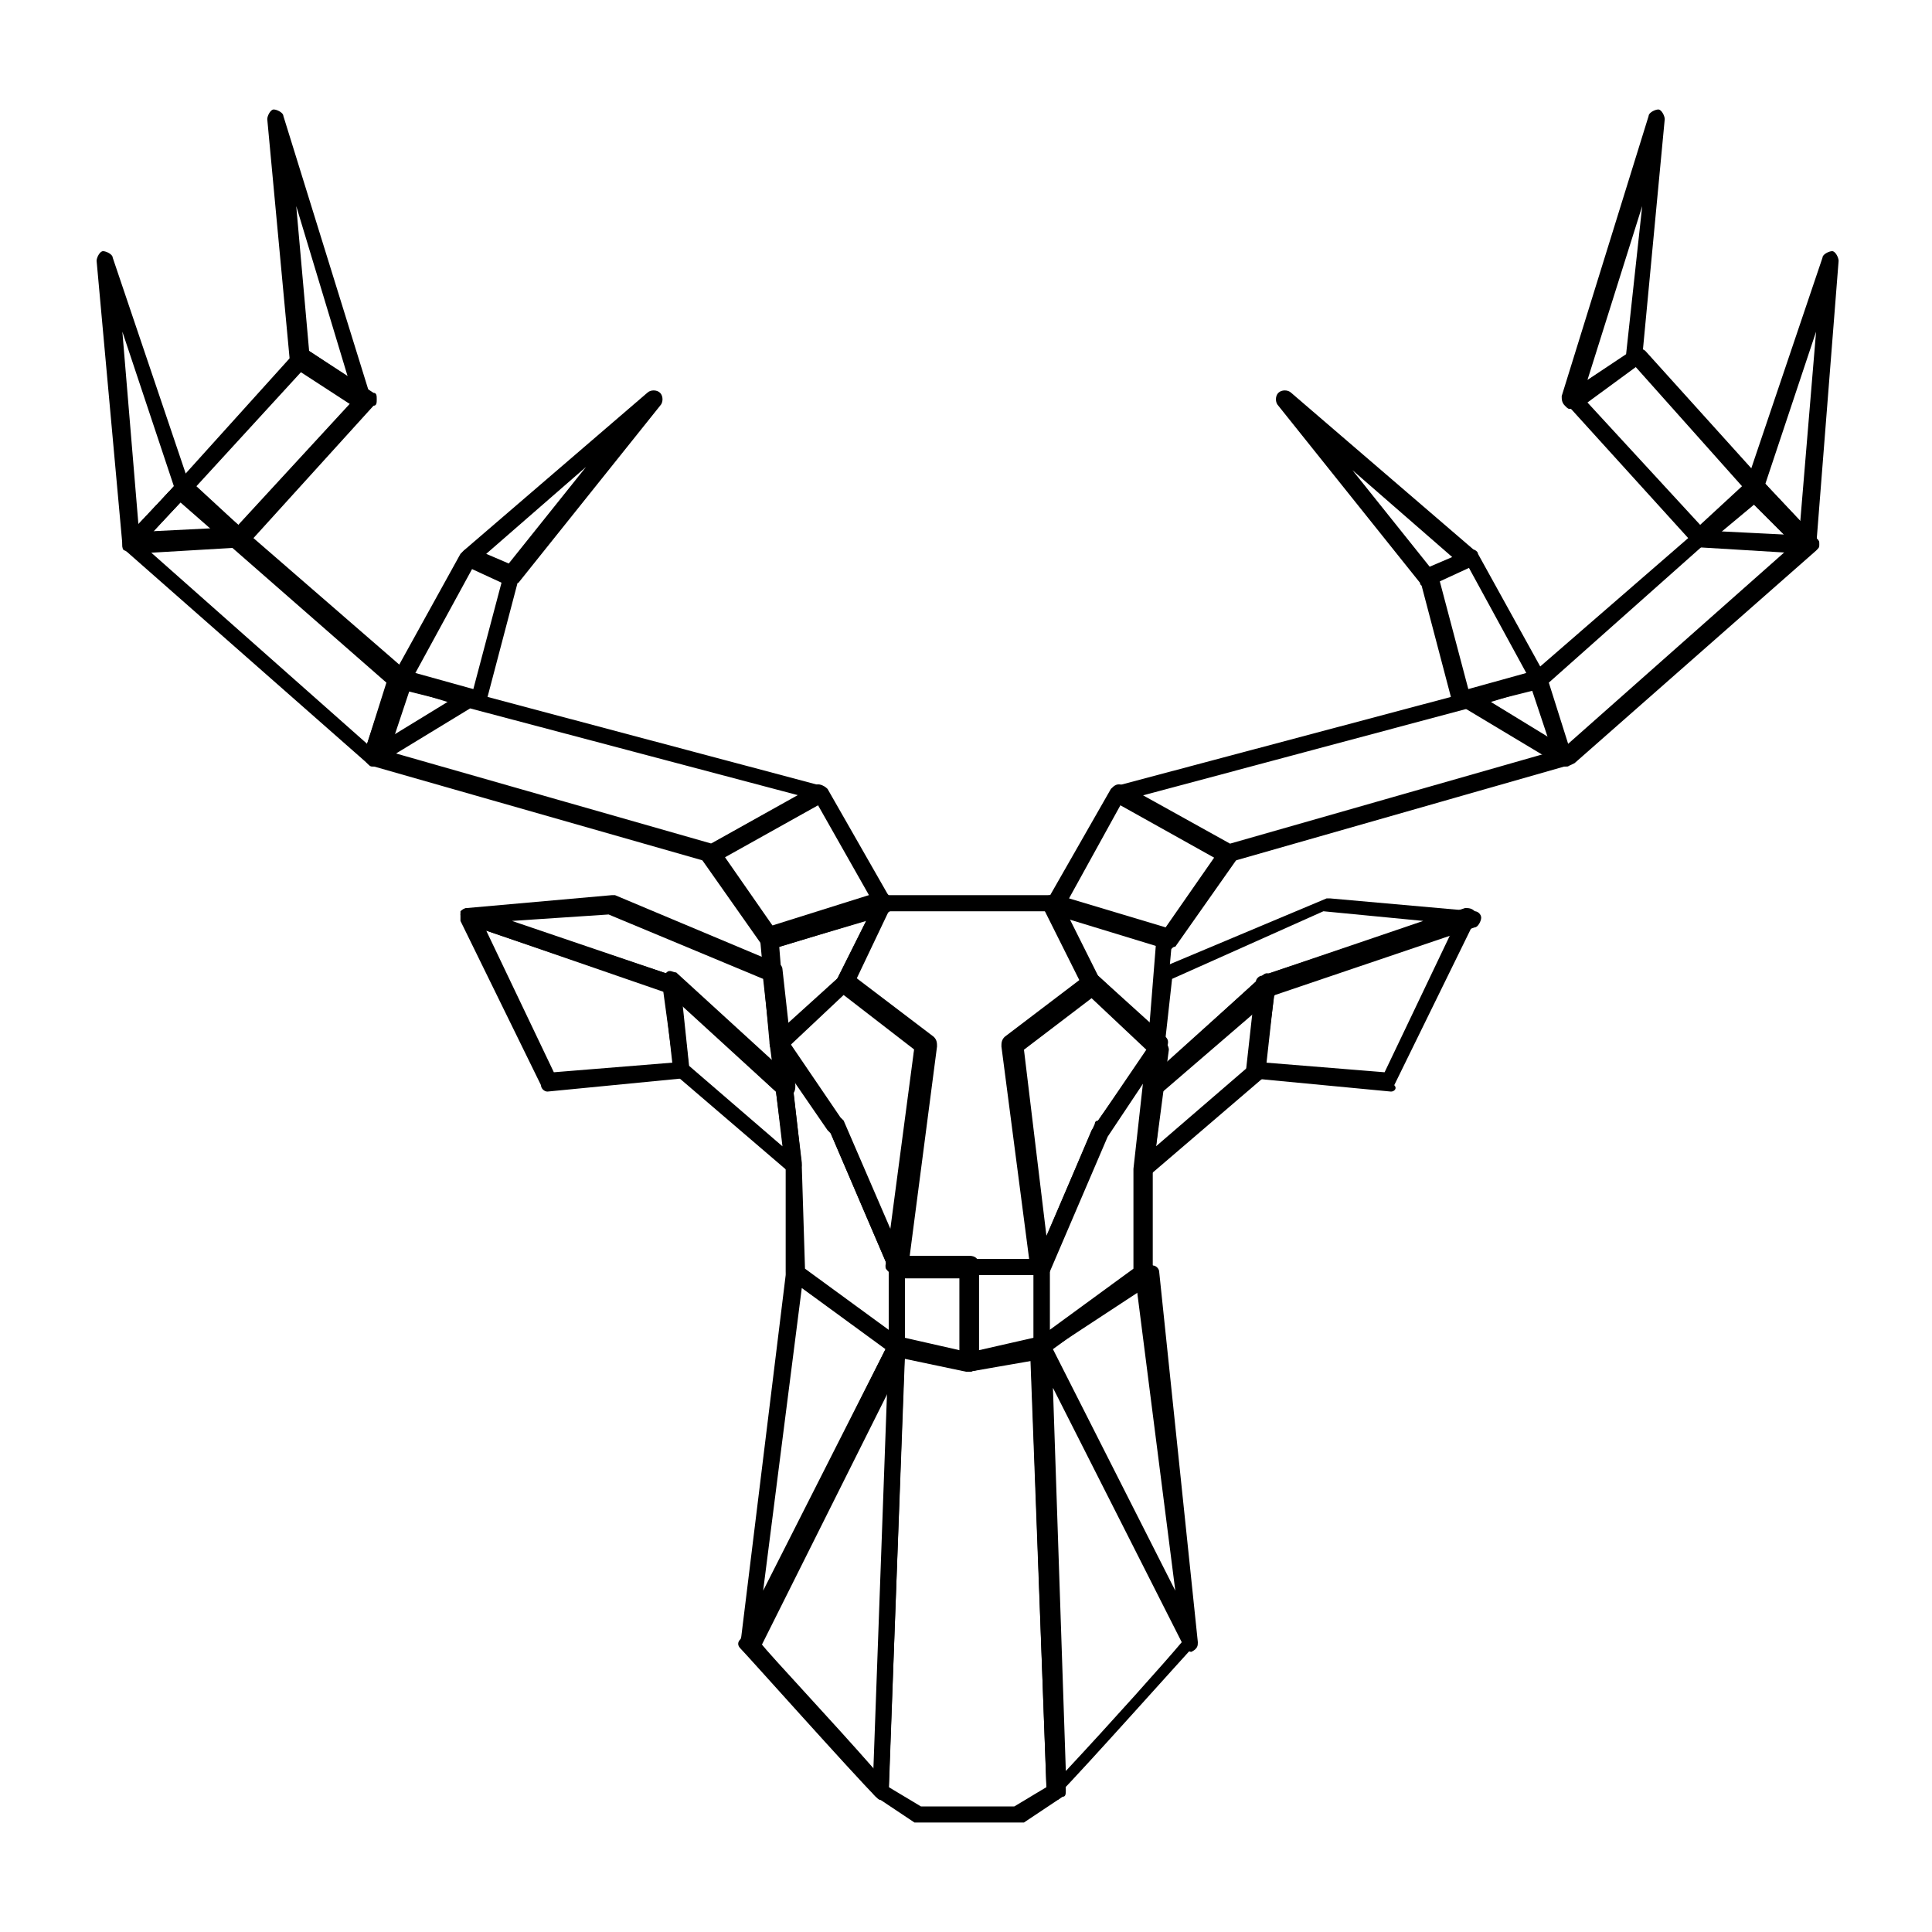 <?xml version="1.0" encoding="utf-8"?>
<!-- Generator: Adobe Illustrator 24.0.1, SVG Export Plug-In . SVG Version: 6.00 Build 0)  -->
<svg version="1.1" id="Vrstva_1" xmlns="http://www.w3.org/2000/svg" xmlns:xlink="http://www.w3.org/1999/xlink" x="0px" y="0px"
	 width="60px" height="60px" viewBox="0 0 60 60" enable-background="new 0 0 60 60" xml:space="preserve">
<g>
	<path d="M30.1,42.6C30.1,42.6,30.1,42.6,30.1,42.6l-2.3-0.5c-0.1,0-0.2-0.1-0.2-0.3v-2.5c0-0.2,0.1-0.3,0.3-0.3h2.2
		c0.2,0,0.3,0.1,0.3,0.3v2.9c0,0.1,0,0.2-0.1,0.2C30.2,42.6,30.2,42.6,30.1,42.6z M28.1,41.6l1.7,0.4v-2.3h-1.7V41.6z"/>
</g>
<g>
	<path d="M27.9,42.1c-0.1,0-0.1,0-0.2-0.1l-3.2-2.3c-0.1-0.1-0.1-0.1-0.1-0.2v-3.3l-0.5-3.8c0-0.1,0.1-0.2,0.2-0.3
		c0.1,0,0.3,0,0.3,0.1l1.7,2.5c0,0,0.1,0.1,0.1,0.1l1.9,4.4c0,0,0,0.1,0,0.1v2.5c0,0.1-0.1,0.2-0.1,0.2
		C27.9,42.1,27.9,42.1,27.9,42.1z M25,39.4l2.6,1.9v-1.9l-1.8-4.2c0,0,0,0-0.1-0.1l-1.1-1.6l0.3,2.7L25,39.4z"/>
</g>
<g>
	<path d="M24.2,32.7C24.2,32.7,24.1,32.7,24.2,32.7c-0.2-0.1-0.3-0.1-0.3-0.3l-0.3-3.3c0-0.1,0.1-0.2,0.2-0.3l3.5-1.1
		c0.1,0,0.2,0,0.3,0.1c0.1,0.1,0.1,0.2,0,0.3l-1.2,2.4c0,0,0,0.1-0.1,0.1l-2.1,1.9C24.3,32.7,24.3,32.7,24.2,32.7z M24.2,29.4
		l0.2,2.5l1.6-1.5l0.9-1.8L24.2,29.4z"/>
</g>
<g>
	<path d="M27.9,39.6c-0.1,0-0.2-0.1-0.3-0.2l-1.8-4.2L24,32.6c-0.1-0.1-0.1-0.3,0-0.4l2.1-1.9c0.1-0.1,0.2-0.1,0.4,0l2.5,1.9
		c0.1,0.1,0.1,0.2,0.1,0.3l-0.9,6.9C28.1,39.5,28,39.6,27.9,39.6C27.9,39.6,27.9,39.6,27.9,39.6z M24.5,32.5l1.7,2.5l1.5,3.4
		l0.7-5.8l-2.2-1.7L24.5,32.5z"/>
</g>
<g>
	<path d="M27.4,55.9c-0.1,0-0.1,0-0.2-0.1c-0.7-0.7-4-4.4-4.2-4.6c-0.1-0.1-0.1-0.2,0-0.3l4.6-9.2c0.1-0.1,0.2-0.2,0.3-0.1
		c0.1,0,0.2,0.1,0.2,0.3l-0.5,13.8C27.6,55.7,27.6,55.8,27.4,55.9C27.4,55.9,27.4,55.9,27.4,55.9z M23.6,51c0.4,0.5,2.2,2.4,3.6,4
		l0.4-11.9L23.6,51z"/>
</g>
<g>
	<path d="M30.1,42.6c-0.1,0-0.1,0-0.2-0.1c-0.1-0.1-0.1-0.1-0.1-0.2v-2.9c0-0.2,0.1-0.3,0.3-0.3h2.2c0.2,0,0.3,0.1,0.3,0.3v2.5
		c0,0.1-0.1,0.2-0.2,0.3L30.1,42.6C30.1,42.6,30.1,42.6,30.1,42.6z M30.4,39.6V42l1.7-0.4v-2H30.4z"/>
</g>
<g>
	<path d="M32.3,42.1c0,0-0.1,0-0.1,0c-0.1,0-0.1-0.1-0.1-0.2v-2.5c0,0,0-0.1,0-0.1l1.9-4.4c0-0.1,0.1-0.1,0.1-0.1l1.7-2.4
		c0.1-0.1,0.2-0.1,0.3-0.1c0.1,0,0.2,0.2,0.2,0.3l-0.5,3.8l0,3.3c0,0.1,0,0.2-0.1,0.2L32.5,42C32.4,42.1,32.4,42.1,32.3,42.1z
		 M32.6,39.4v1.9l2.6-1.9v-3.1l0.3-2.7l-1.1,1.6c0,0,0,0-0.1,0.1L32.6,39.4z"/>
</g>
<g>
	<path d="M36,32.7c-0.1,0-0.1,0-0.2-0.1l-2.1-1.9c0,0,0-0.1-0.1-0.1l-1.2-2.4c0-0.1,0-0.2,0-0.3c0.1-0.1,0.2-0.1,0.3-0.1l3.5,1.1
		c0.1,0,0.2,0.2,0.2,0.3l-0.3,3.3C36.3,32.6,36.2,32.7,36,32.7C36.1,32.7,36,32.7,36,32.7z M34.1,30.3l1.6,1.5l0.2-2.5l-2.7-0.8
		L34.1,30.3z"/>
</g>
<g>
	<path d="M32.3,39.6C32.3,39.6,32.3,39.6,32.3,39.6c-0.2,0-0.3-0.1-0.3-0.2l-0.9-6.9c0-0.1,0-0.2,0.1-0.3l2.5-1.9
		c0.1-0.1,0.3-0.1,0.4,0l2.1,1.9c0.1,0.1,0.1,0.2,0,0.4l-1.8,2.7l-1.8,4.2C32.5,39.6,32.4,39.6,32.3,39.6z M31.8,32.6l0.7,5.8
		l1.4-3.3l1.7-2.5l-1.7-1.6L31.8,32.6z"/>
</g>
<g>
	<path d="M31.6,56.6h-3.1c-0.1,0-0.1,0-0.1,0l-1.2-0.8c-0.1-0.1-0.1-0.1-0.1-0.2l0.5-13.8c0-0.1,0-0.2,0.1-0.2s0.1-0.1,0.2-0.1
		l2.2,0.5l2.2-0.5c0.1,0,0.2,0,0.2,0.1c0.1,0,0.1,0.1,0.1,0.2l0.5,13.8c0,0.1,0,0.2-0.1,0.2l-1.2,0.8C31.7,56.6,31.7,56.6,31.6,56.6
		z M28.6,56.1h2.9l1-0.6l-0.5-13.3l-1.9,0.4c0,0-0.1,0-0.1,0l-1.9-0.4l-0.5,13.3L28.6,56.1z"/>
</g>
<g>
	<path d="M32.8,55.9C32.8,55.9,32.8,55.9,32.8,55.9c-0.2-0.1-0.3-0.2-0.3-0.3l-0.5-13.8c0-0.1,0.1-0.2,0.2-0.3c0.1,0,0.3,0,0.3,0.1
		l4.6,9.2c0,0.1,0,0.2,0,0.3c-0.2,0.2-3.5,3.9-4.2,4.6C33,55.8,32.9,55.9,32.8,55.9z M32.7,43.1l0.4,11.9c1.4-1.5,3.1-3.4,3.6-4
		L32.7,43.1z"/>
</g>
<g>
	<path d="M37,51.3c-0.1,0-0.2-0.1-0.2-0.2l-4.6-9.2c-0.1-0.1,0-0.3,0.1-0.3l3.2-2.3c0.1-0.1,0.2-0.1,0.3,0c0.1,0,0.2,0.1,0.2,0.2
		L37.2,51C37.2,51.1,37.2,51.2,37,51.3C37,51.3,37,51.3,37,51.3z M32.7,41.9l3.8,7.5L35.3,40L32.7,41.9z"/>
</g>
<g>
	<path d="M23.9,29.5c-0.1,0-0.2,0-0.2-0.1l-1.9-2.7c0-0.1-0.1-0.1,0-0.2c0-0.1,0.1-0.1,0.1-0.2l3.4-1.9c0.1-0.1,0.3,0,0.4,0.1l2,3.5
		c0,0.1,0,0.2,0,0.2c0,0.1-0.1,0.1-0.2,0.2L23.9,29.5C24,29.5,24,29.5,23.9,29.5z M22.5,26.6l1.6,2.3l3-0.9l-1.7-3L22.5,26.6z"/>
</g>
<g>
	<path d="M22.1,26.8C22,26.8,22,26.8,22.1,26.8l-10.5-3c-0.1,0-0.2-0.1-0.2-0.2s0-0.2,0.1-0.3l2.9-1.8c0.1,0,0.1,0,0.2,0l10.9,2.9
		c0.1,0,0.2,0.1,0.2,0.2c0,0.1,0,0.2-0.1,0.3l-3.4,1.9C22.2,26.8,22.1,26.8,22.1,26.8z M12.3,23.4l9.8,2.8l2.7-1.5L14.6,22
		L12.3,23.4z"/>
</g>
<g>
	<path d="M11.6,23.8c-0.1,0-0.1,0-0.2-0.1c-0.1-0.1-0.1-0.2-0.1-0.3l0.8-2.4c0-0.1,0.2-0.2,0.3-0.2l2.1,0.6c0.1,0,0.2,0.1,0.2,0.2
		c0,0.1,0,0.2-0.1,0.3l-2.9,1.8C11.7,23.8,11.7,23.8,11.6,23.8z M12.6,21.4l-0.5,1.5l1.8-1.1L12.6,21.4z"/>
</g>
<g>
	<path d="M15.9,18.2c0,0-0.1,0-0.1,0l-1.3-0.6c-0.1,0-0.1-0.1-0.2-0.2c0-0.1,0-0.2,0.1-0.3l5.7-4.9c0.1-0.1,0.3-0.1,0.4,0
		c0.1,0.1,0.1,0.3,0,0.4l-4.4,5.5C16,18.1,15.9,18.2,15.9,18.2z M15.1,17.2l0.7,0.3l2.4-3L15.1,17.2z"/>
</g>
<g>
	<path d="M14.8,22C14.8,22,14.8,22,14.8,22l-2.4-0.6c-0.1,0-0.1-0.1-0.2-0.2c0-0.1,0-0.2,0-0.2l2.1-3.8c0.1-0.1,0.2-0.2,0.3-0.1
		l1.3,0.6c0.1,0.1,0.2,0.2,0.2,0.3l-1,3.8C15,21.9,14.9,22,14.8,22z M12.9,20.9l1.8,0.5l0.9-3.4l-0.9-0.4L12.9,20.9z"/>
</g>
<g>
	<path d="M4.1,17.2C4,17.2,4,17.2,4.1,17.2c-0.2-0.1-0.3-0.1-0.3-0.3L3,8.1c0-0.1,0.1-0.3,0.2-0.3c0.1,0,0.3,0.1,0.3,0.2l2.4,7.1
		c0,0.1,0,0.2-0.1,0.3l-1.6,1.7C4.2,17.1,4.1,17.2,4.1,17.2z M3.8,10.3l0.5,6l1.1-1.2L3.8,10.3z"/>
</g>
<g>
	<path d="M11.3,12.7c-0.1,0-0.1,0-0.2,0l-2-1.3c-0.1,0-0.1-0.1-0.1-0.2L8.3,3.7c0-0.1,0.1-0.3,0.2-0.3c0.1,0,0.3,0.1,0.3,0.2
		l2.7,8.7c0,0.1,0,0.2-0.1,0.3C11.5,12.7,11.4,12.7,11.3,12.7z M9.6,10.9l1.2,0.8L9.2,6.4L9.6,10.9z"/>
</g>
<g>
	<path d="M7.4,17c-0.1,0-0.1,0-0.2-0.1l-1.7-1.5c-0.1,0-0.1-0.1-0.1-0.2c0-0.1,0-0.1,0.1-0.2l3.7-4.1c0.1-0.1,0.2-0.1,0.4,0l2,1.3
		c0.1,0,0.1,0.1,0.1,0.2c0,0.1,0,0.2-0.1,0.2l-3.9,4.3C7.6,16.9,7.5,17,7.4,17z M6.1,15.1l1.3,1.2l3.5-3.8l-1.5-1L6.1,15.1z"/>
</g>
<g>
	<path d="M11.6,23.8c-0.1,0-0.1,0-0.2-0.1l-7.5-6.6c-0.1,0-0.1-0.1-0.1-0.2c0-0.1,0-0.1,0.1-0.2L5.5,15c0.1-0.1,0.3-0.1,0.4,0
		l6.8,5.9c0.1,0.1,0.1,0.2,0.1,0.3l-0.8,2.4C11.8,23.7,11.8,23.8,11.6,23.8C11.6,23.8,11.6,23.8,11.6,23.8z M4.4,16.9l7,6.2l0.6-1.9
		l-6.4-5.6L4.4,16.9z"/>
</g>
<g>
	<path d="M4.1,17.2c-0.1,0-0.2-0.1-0.2-0.2c0-0.1,0-0.2,0-0.3L5.5,15c0.1-0.1,0.3-0.1,0.4,0l1.7,1.5c0.1,0.1,0.1,0.2,0.1,0.3
		c0,0.1-0.1,0.2-0.2,0.2L4.1,17.2C4.1,17.2,4.1,17.2,4.1,17.2z M5.7,15.5l-1,1l2-0.1L5.7,15.5z"/>
</g>
<g>
	<path d="M36.3,29.5C36.2,29.5,36.2,29.5,36.3,29.5l-3.6-1.1c-0.1,0-0.1-0.1-0.2-0.2c0-0.1,0-0.2,0-0.2l2-3.5
		c0.1-0.1,0.2-0.2,0.4-0.1l3.4,1.9c0.1,0,0.1,0.1,0.1,0.2s0,0.2,0,0.2l-1.9,2.7C36.4,29.4,36.4,29.5,36.3,29.5z M33.2,27.9l3,0.9
		l1.6-2.3L34.8,25L33.2,27.9z"/>
</g>
<g>
	<path d="M38.1,26.8c0,0-0.1,0-0.1,0l-3.4-1.9c-0.1-0.1-0.2-0.2-0.1-0.3c0-0.1,0.1-0.2,0.2-0.2l10.9-2.9c0.1,0,0.1,0,0.2,0l2.9,1.8
		c0.1,0.1,0.1,0.2,0.1,0.3c0,0.1-0.1,0.2-0.2,0.2L38.1,26.8C38.2,26.8,38.1,26.8,38.1,26.8z M35.5,24.7l2.7,1.5l9.8-2.8L45.6,22
		L35.5,24.7z"/>
</g>
<g>
	<path d="M48.6,23.8c0,0-0.1,0-0.1,0L45.5,22c-0.1-0.1-0.1-0.2-0.1-0.3c0-0.1,0.1-0.2,0.2-0.2l2.1-0.6c0.1,0,0.3,0,0.3,0.2l0.8,2.4
		c0,0.1,0,0.2-0.1,0.3C48.7,23.8,48.6,23.8,48.6,23.8z M46.3,21.8l1.8,1.1l-0.5-1.5L46.3,21.8z"/>
</g>
<g>
	<path d="M44.3,18.2c-0.1,0-0.2,0-0.2-0.1l-4.4-5.5c-0.1-0.1-0.1-0.3,0-0.4c0.1-0.1,0.3-0.1,0.4,0l5.7,4.9c0.1,0.1,0.1,0.2,0.1,0.3
		s-0.1,0.2-0.2,0.2l-1.3,0.6C44.4,18.1,44.4,18.2,44.3,18.2z M42,14.6l2.4,3l0.7-0.3L42,14.6z"/>
</g>
<g>
	<path d="M45.4,22c-0.1,0-0.2-0.1-0.3-0.2l-1-3.8c0-0.1,0-0.3,0.2-0.3l1.3-0.6c0.1-0.1,0.3,0,0.3,0.1L48,21c0,0.1,0,0.2,0,0.2
		c0,0.1-0.1,0.1-0.2,0.2L45.4,22C45.4,22,45.4,22,45.4,22z M44.7,18l0.9,3.4l1.8-0.5l-1.8-3.3L44.7,18z"/>
</g>
<g>
	<path d="M56.1,17.2c-0.1,0-0.1,0-0.2-0.1l-1.6-1.7c-0.1-0.1-0.1-0.2-0.1-0.3L56.6,8c0-0.1,0.2-0.2,0.3-0.2c0.1,0,0.2,0.2,0.2,0.3
		l-0.7,8.9C56.4,17,56.3,17.1,56.1,17.2C56.2,17.2,56.2,17.2,56.1,17.2z M54.8,15.1l1.1,1.2l0.5-6L54.8,15.1z"/>
</g>
<g>
	<path d="M48.8,12.7c-0.1,0-0.1,0-0.2-0.1c-0.1-0.1-0.1-0.2-0.1-0.3l2.7-8.7c0-0.1,0.2-0.2,0.3-0.2c0.1,0,0.2,0.2,0.2,0.3l-0.7,7.4
		c0,0.1-0.1,0.2-0.1,0.2l-2,1.3C49,12.7,48.9,12.7,48.8,12.7z M51,6.4l-1.7,5.4l1.2-0.8L51,6.4z"/>
</g>
<g>
	<path d="M52.8,17c-0.1,0-0.1,0-0.2-0.1l-3.9-4.3c-0.1-0.1-0.1-0.1-0.1-0.2c0-0.1,0.1-0.2,0.1-0.2l2-1.3c0.1-0.1,0.3-0.1,0.4,0
		l3.7,4.1c0,0.1,0.1,0.1,0.1,0.2c0,0.1,0,0.1-0.1,0.2L53,16.9C52.9,16.9,52.8,17,52.8,17z M49.3,12.5l3.5,3.8l1.3-1.2l-3.3-3.7
		L49.3,12.5z"/>
</g>
<g>
	<path d="M48.6,23.8C48.6,23.8,48.5,23.8,48.6,23.8c-0.2,0-0.2-0.1-0.3-0.2l-0.8-2.4c0-0.1,0-0.2,0.1-0.3l6.8-5.9
		c0.1-0.1,0.3-0.1,0.4,0l1.6,1.7c0.1,0.1,0.1,0.1,0.1,0.2s0,0.1-0.1,0.2l-7.5,6.6C48.7,23.8,48.7,23.8,48.6,23.8z M48.1,21.2
		l0.6,1.9l7-6.2l-1.3-1.3L48.1,21.2z"/>
</g>
<g>
	<path d="M56.1,17.2C56.1,17.2,56.1,17.2,56.1,17.2L52.8,17c-0.1,0-0.2-0.1-0.2-0.2c0-0.1,0-0.2,0.1-0.3l1.7-1.5
		c0.1-0.1,0.3-0.1,0.4,0l1.6,1.7c0.1,0.1,0.1,0.2,0,0.3C56.3,17.1,56.2,17.2,56.1,17.2z M53.4,16.5l2,0.1l-1-1L53.4,16.5z"/>
</g>
<g>
	<path d="M35.8,34.1c0,0-0.1,0-0.1,0c-0.1-0.1-0.2-0.2-0.1-0.3l0.4-3.6c0-0.1,0.1-0.2,0.2-0.2l5-2.1c0,0,0.1,0,0.1,0l4.5,0.4
		c0.1,0,0.2,0.1,0.2,0.2c0,0.1-0.1,0.3-0.2,0.3l-6.2,2.1L36,34C36,34,35.9,34.1,35.8,34.1z M36.4,30.4l-0.3,2.7l3-2.7
		c0,0,0.1,0,0.1-0.1l5-1.7l-3.1-0.3L36.4,30.4z"/>
</g>
<g>
	<path d="M43.2,33.9C43.2,33.9,43.1,33.9,43.2,33.9L39,33.5c-0.1,0-0.1,0-0.2-0.1c0-0.1-0.1-0.1-0.1-0.2l0.3-2.7
		c0-0.1,0.1-0.2,0.2-0.2l6.3-2.1c0.1,0,0.2,0,0.3,0.1c0.1,0.1,0.1,0.2,0,0.3l-2.5,5.1C43.4,33.8,43.3,33.9,43.2,33.9z M39.3,33
		l3.7,0.3l2.1-4.4l-5.5,1.8L39.3,33z"/>
</g>
<g>
	<path d="M24.4,34.1c-0.1,0-0.1,0-0.2-0.1l-3.5-3.2l-6.2-2.1c-0.1,0-0.2-0.2-0.2-0.3c0-0.1,0.1-0.2,0.2-0.2l4.5-0.4c0,0,0.1,0,0.1,0
		l5,2.1c0.1,0,0.2,0.1,0.2,0.2l0.4,3.6c0,0.1,0,0.2-0.1,0.3C24.5,34.1,24.4,34.1,24.4,34.1z M15.9,28.6l5,1.7c0,0,0.1,0,0.1,0.1
		l3,2.7l-0.3-2.7l-4.8-2L15.9,28.6z"/>
</g>
<g>
	<path d="M17,33.9c-0.1,0-0.2-0.1-0.2-0.2l-2.5-5.1c0-0.1,0-0.2,0-0.3c0.1-0.1,0.2-0.1,0.3-0.1l6.3,2.1c0.1,0,0.2,0.1,0.2,0.2
		l0.3,2.7c0,0.1,0,0.1-0.1,0.2c0,0.1-0.1,0.1-0.2,0.1L17,33.9C17,33.9,17,33.9,17,33.9z M15.1,28.9l2.1,4.4l3.7-0.3l-0.3-2.2
		L15.1,28.9z"/>
</g>
<g>
	<path d="M32.3,39.6h-4.5c-0.1,0-0.2,0-0.2-0.1c-0.1-0.1-0.1-0.1-0.1-0.2l0.9-6.8l-2.3-1.8C26,30.6,26,30.5,26,30.4l1.2-2.4
		c0-0.1,0.1-0.2,0.2-0.2h5.3c0.1,0,0.2,0.1,0.2,0.2l1.2,2.4c0.1,0.1,0,0.3-0.1,0.3l-2.3,1.8l0.9,6.8c0,0.1,0,0.2-0.1,0.2
		C32.5,39.6,32.4,39.6,32.3,39.6z M28.2,39.1H32l-0.8-6.6c0-0.1,0-0.2,0.1-0.3l2.3-1.8l-1-2.1h-5l-1,2.1l2.3,1.8
		c0.1,0.1,0.1,0.2,0.1,0.3L28.2,39.1z"/>
</g>
<g>
	<path d="M35.5,36.5c0,0-0.1,0-0.1,0c-0.1-0.1-0.2-0.2-0.1-0.3l0.3-2.5c0-0.1,0-0.1,0.1-0.2l3.5-3.2c0.1-0.1,0.2-0.1,0.3,0
		c0.1,0.1,0.2,0.2,0.1,0.3l-0.3,2.7c0,0.1,0,0.1-0.1,0.2l-3.5,3C35.6,36.5,35.6,36.5,35.5,36.5z M36.1,33.9l-0.2,1.7l2.9-2.5
		l0.2-1.8L36.1,33.9z"/>
</g>
<g>
	<path d="M24.7,36.5c-0.1,0-0.1,0-0.2-0.1l-3.5-3c-0.1,0-0.1-0.1-0.1-0.2l-0.3-2.7c0-0.1,0-0.2,0.1-0.3c0.1-0.1,0.2,0,0.3,0l3.5,3.2
		c0,0,0.1,0.1,0.1,0.2l0.3,2.5c0,0.1,0,0.2-0.1,0.3C24.8,36.5,24.7,36.5,24.7,36.5z M21.4,33.1l2.9,2.5l-0.2-1.7l-2.9-2.7L21.4,33.1
		z"/>
</g>
<g>
	<path d="M23.2,51.3C23.2,51.3,23.2,51.3,23.2,51.3C23,51.2,22.9,51.1,23,51l1.4-11.4c0-0.1,0.1-0.2,0.2-0.2c0.1,0,0.2,0,0.3,0
		l3.2,2.3c0.1,0.1,0.1,0.2,0.1,0.3l-4.6,9.2C23.4,51.2,23.3,51.3,23.2,51.3z M24.9,40l-1.2,9.4l3.8-7.5L24.9,40z"/>
</g>
</svg>
